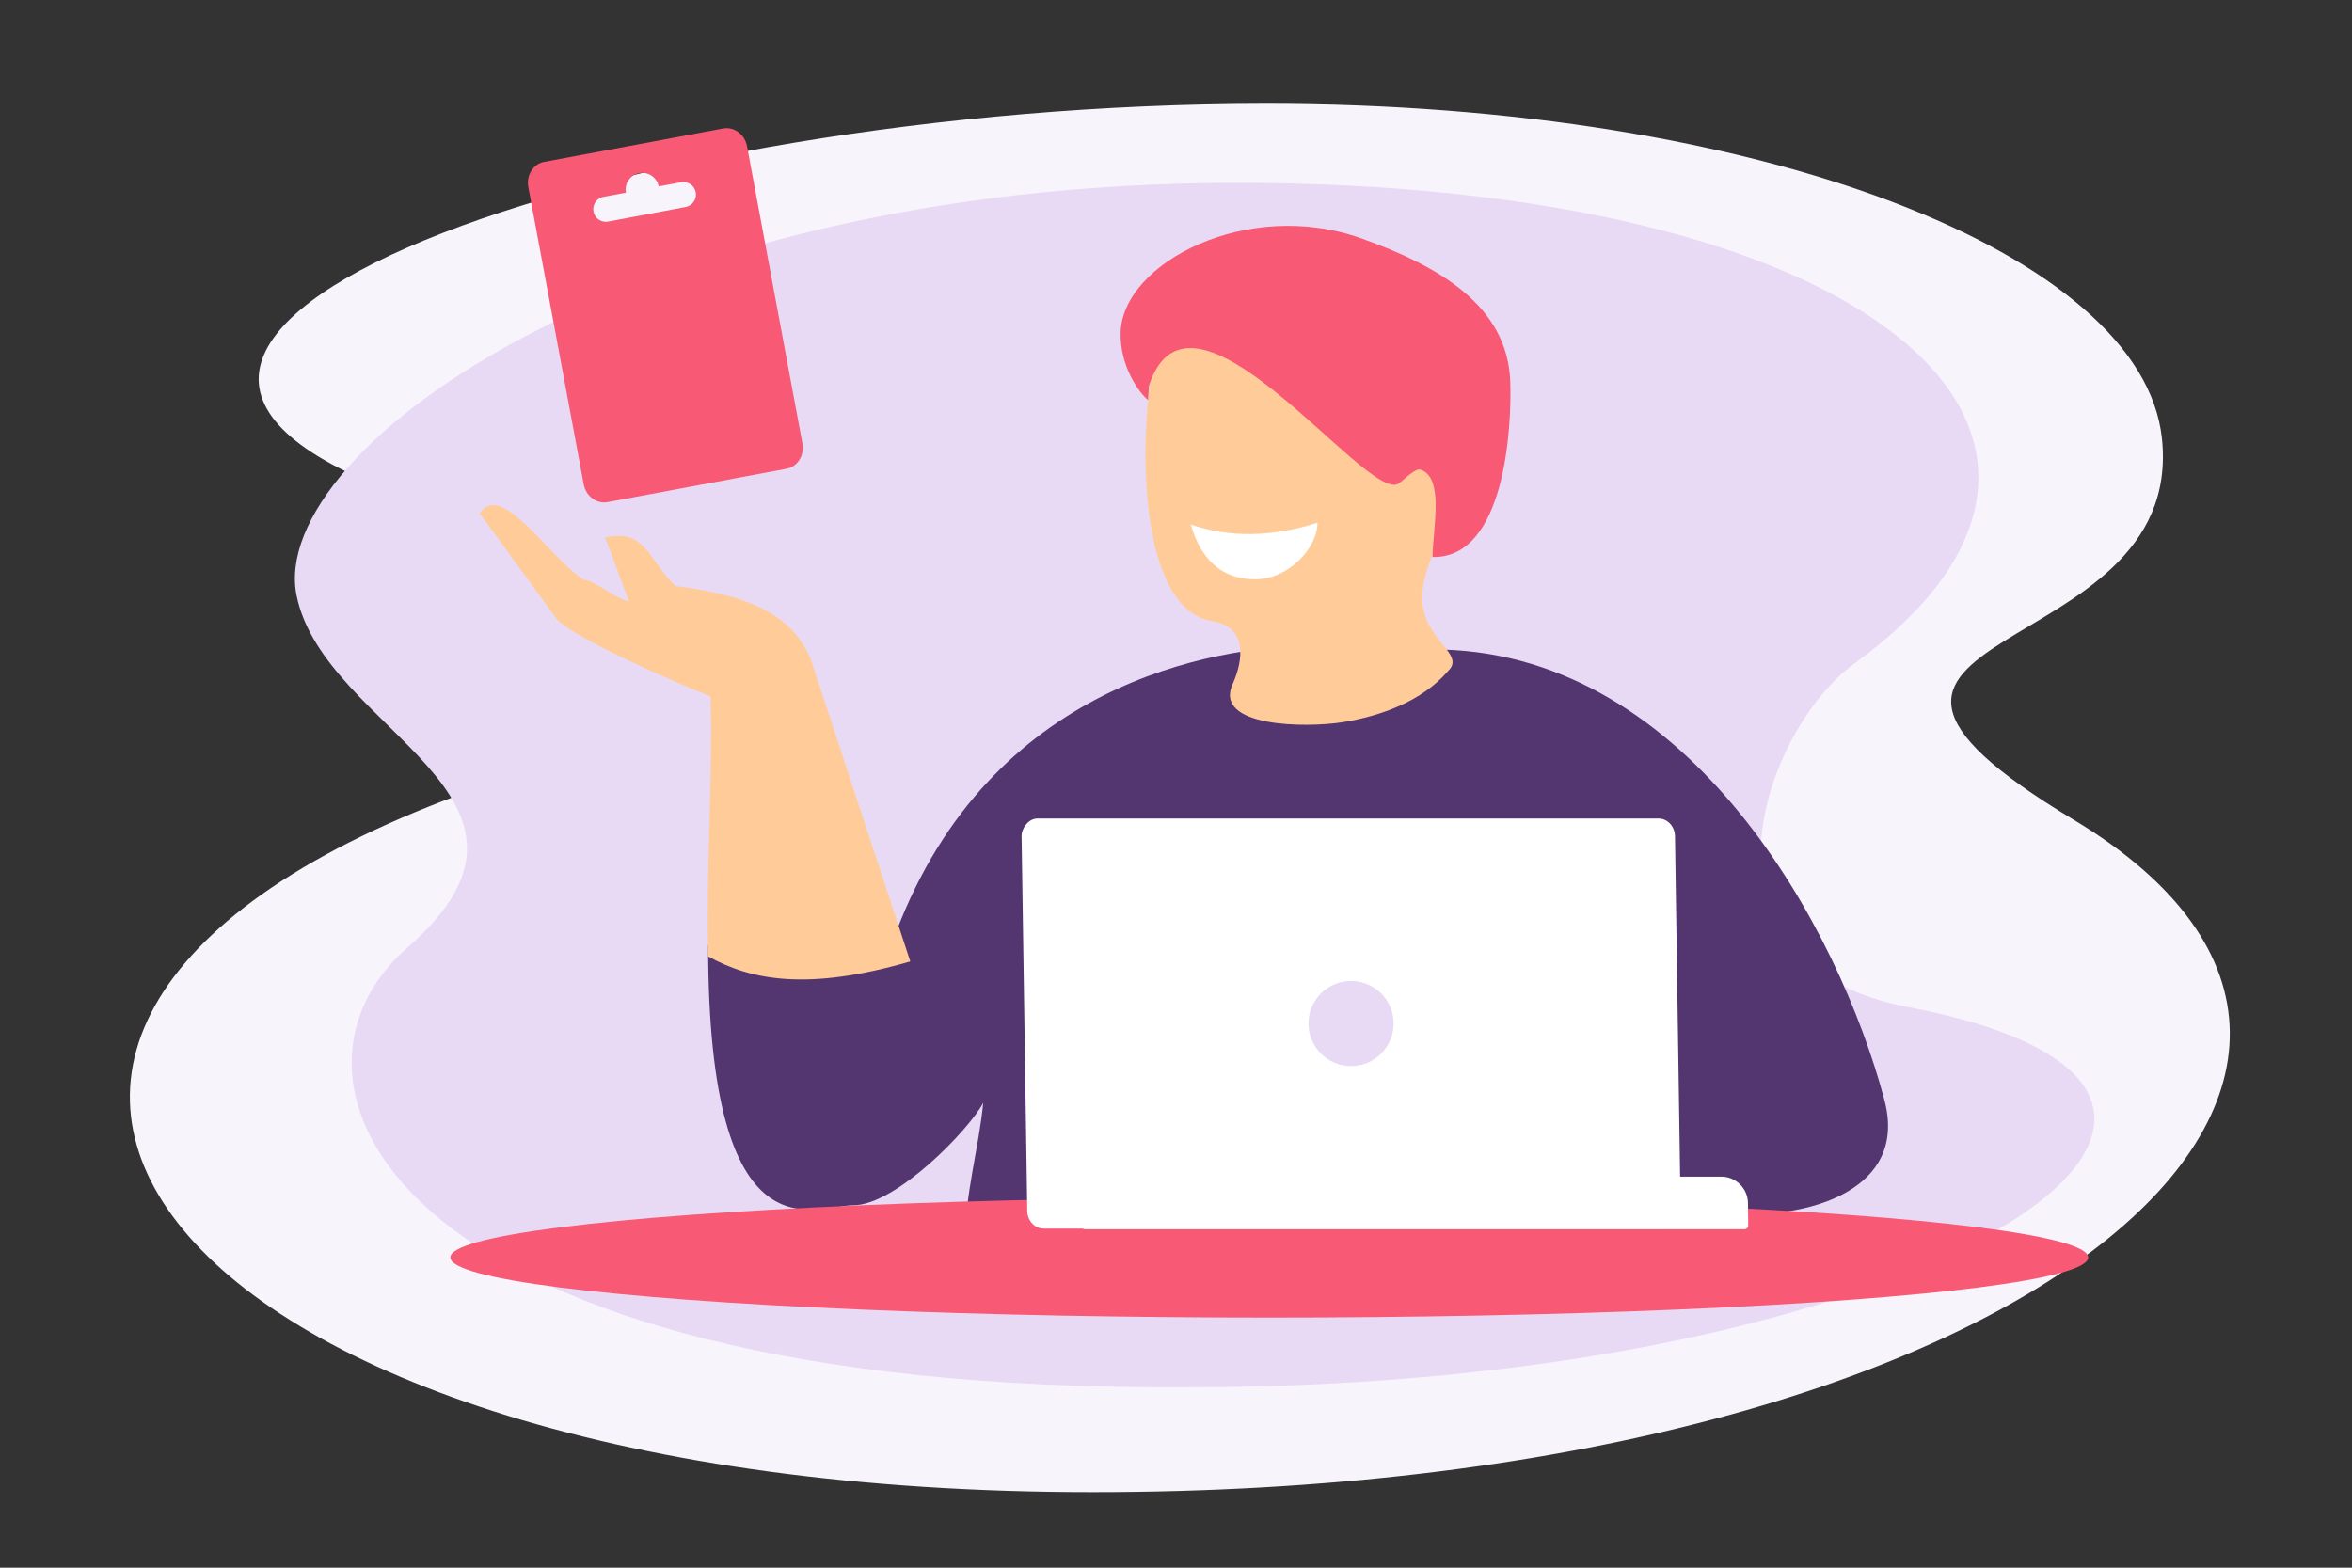<?xml version="1.0" encoding="UTF-8"?>
<!DOCTYPE svg PUBLIC "-//W3C//DTD SVG 1.1//EN" "http://www.w3.org/Graphics/SVG/1.1/DTD/svg11.dtd">
<!-- Creator: CorelDRAW -->
<svg xmlns="http://www.w3.org/2000/svg" xml:space="preserve" width="1698px" height="1132px" style="shape-rendering:geometricPrecision; text-rendering:geometricPrecision; image-rendering:optimizeQuality; fill-rule:evenodd; clip-rule:evenodd"
viewBox="0 0 466.271 310.847"
 xmlns:xlink="http://www.w3.org/1999/xlink">
 <rect x="0" y="0" width="466.271" height="310.847" fill="#333333" stroke="none"/>
 <defs>
  <style type="text/css">
   <![CDATA[
    .fil6 {fill:none}
    .fil2 {fill:#533670}
    .fil1 {fill:#E8DAF5}
    .fil3 {fill:#F85974}
    .fil0 {fill:#F8F4FC}
    .fil5 {fill:#FFCC99}
    .fil4 {fill:white}
   ]]>
  </style>
 </defs>
 <g id="Layer_x0020_1">
  <path class="fil0" d="M79.812 98.173c46.751,16.796 146.232,11.325 14.297,58.317 -131.935,46.992 -63.084,139.385 122.484,139.385 185.568,0 278.026,-83.089 194.515,-133.319 -65.383,-39.326 22.446,-29.725 17.475,-75.691 -3.919,-36.234 -78.768,-66.302 -177.546,-66.301 -128.93,0 -258.681,46.19 -171.225,77.609z"/>
  <path class="fil1" d="M367.549 131.63c-17.653,12.837 -35.061,59.312 10.663,68.039 90.204,17.216 4.958,75.403 -142.703,75.403 -158.598,0.894 -185.123,-60.698 -154.823,-87.097 34.498,-30.057 -16.465,-42.892 -21.902,-69.938 -5.833,-29.014 67.885,-83.357 192.073,-81.751 124.187,1.606 176.272,52.019 116.692,95.343z"/>
  <path class="fil2" d="M351.078 240.453c5.944,-0.05 27.422,-3.836 22.484,-22.391 -9.032,-33.937 -38.282,-87.964 -87.636,-89.261 -16.33,-0.261 -9.852,-0.521 -26.182,-0.782 -19.055,0.276 -63.397,7.395 -82.131,56.895 -12.365,8.744 -34.983,-2.568 -37.23,2.526 0,63.432 21.405,51.547 28.739,51.547 8.563,0 23.079,-15.095 25.795,-20.312 -0.895,9.227 -3.508,17.255 -3.769,28.807 24.234,0.782 135.695,-7.81 159.929,-7.028z"/>
  <ellipse class="fil3" cx="251.619" cy="249.326" rx="162.348" ry="11.925"/>
  <rect class="fil4" transform="matrix(-0.543 -0 0.009 0.596 332.001 162.299)" width="238.544" height="136.433" rx="5.874" ry="5.874"/>
  <path class="fil5" d="M180.459 190.635c-20.417,5.942 -31.623,3.695 -40.079,-0.996 -0.414,-18.422 0.913,-33.108 0.498,-51.53 -9.543,-3.817 -26.802,-11.617 -30.37,-15.185 -5.145,-7.053 -10.289,-14.107 -15.434,-21.16 4.398,-6.555 13.775,8.796 20.662,13.194 2.655,0.332 6.307,3.9 8.961,4.232 -1.992,-4.979 -2.747,-7.614 -4.739,-12.593 8.132,-1.908 8.556,4.544 13.949,9.605 16.499,2.021 23.614,6.711 26.885,14.687 6.555,19.915 13.111,39.83 19.666,59.745z"/>
  <path class="fil3" d="M107.881 32.097l35.47 -6.618c2.168,-0.405 4.307,1.168 4.741,3.499l10.987 58.978c0.435,2.334 -0.977,4.582 -3.147,4.992l-35.47 6.618c-2.164,0.404 -4.302,-1.164 -4.741,-3.499l-10.987 -58.978c-0.435,-2.337 0.978,-4.582 3.147,-4.992zm18.84 2.239c1.789,-0.339 3.512,0.836 3.847,2.624l0.002 0.01 4.443 -0.831c1.352,-0.253 2.67,0.639 2.917,1.989l0 0c0.247,1.351 -0.645,2.664 -1.996,2.919l-15.364 2.887c-1.351,0.254 -2.67,-0.638 -2.917,-1.989l0 0c-0.247,-1.351 0.644,-2.666 1.996,-2.919l4.443 -0.83 -0.002 -0.01c-0.336,-1.788 0.843,-3.511 2.632,-3.85z"/>
  <path class="fil5" d="M282.155 116.072c-1.852,10.359 8.872,13.212 4.929,16.965 -5.115,5.995 -13.386,8.956 -20.868,10.157 -7.322,1.175 -25.748,1.006 -21.849,-7.573 2.084,-4.585 3.072,-11.345 -4.11,-12.461 -19.242,-2.989 -14.416,-62.383 -4.489,-70.33 18.399,-12.73 50.401,-2.9 55.227,16.844 5.567,22.783 -6.607,34.231 -8.84,46.399z"/>
  <path class="fil3" d="M227.596 79.319l0.174 -2.81c8.199,-25.465 42.566,22.428 49.288,19.497 0.772,-0.337 3.304,-3.177 4.523,-2.899 4.691,1.573 2.58,10.992 2.404,17.335 14.375,0.342 15.726,-25.684 15.417,-34.716 -0.52,-15.182 -14.216,-22.959 -29.405,-28.417 -22.633,-8.132 -47.376,4.801 -47.833,18.511 -0.228,6.831 3.743,12.156 5.431,13.5z"/>
  <path class="fil4" d="M249.083 114.87c6.248,-0.086 12.092,-6.096 12.092,-11.214 -9.122,2.897 -17.482,2.969 -25.115,0.345 2.163,7.485 6.661,10.957 13.022,10.869z"/>
  <path class="fil4" d="M345.824 243.74l-130.706 0c-0.415,0 -0.757,-0.339 -0.762,-0.754l-0.048 -4.463c-0.031,-2.869 2.291,-5.217 5.16,-5.217l121.779 0c2.869,0 5.242,2.348 5.274,5.217l0.049 4.463c0.004,0.415 -0.331,0.754 -0.746,0.754z"/>
  <circle class="fil1" cx="267.836" cy="202.945" r="8.44"/>
  <rect class="fil6" width="466.271" height="310.847"/>
 </g>
</svg>
